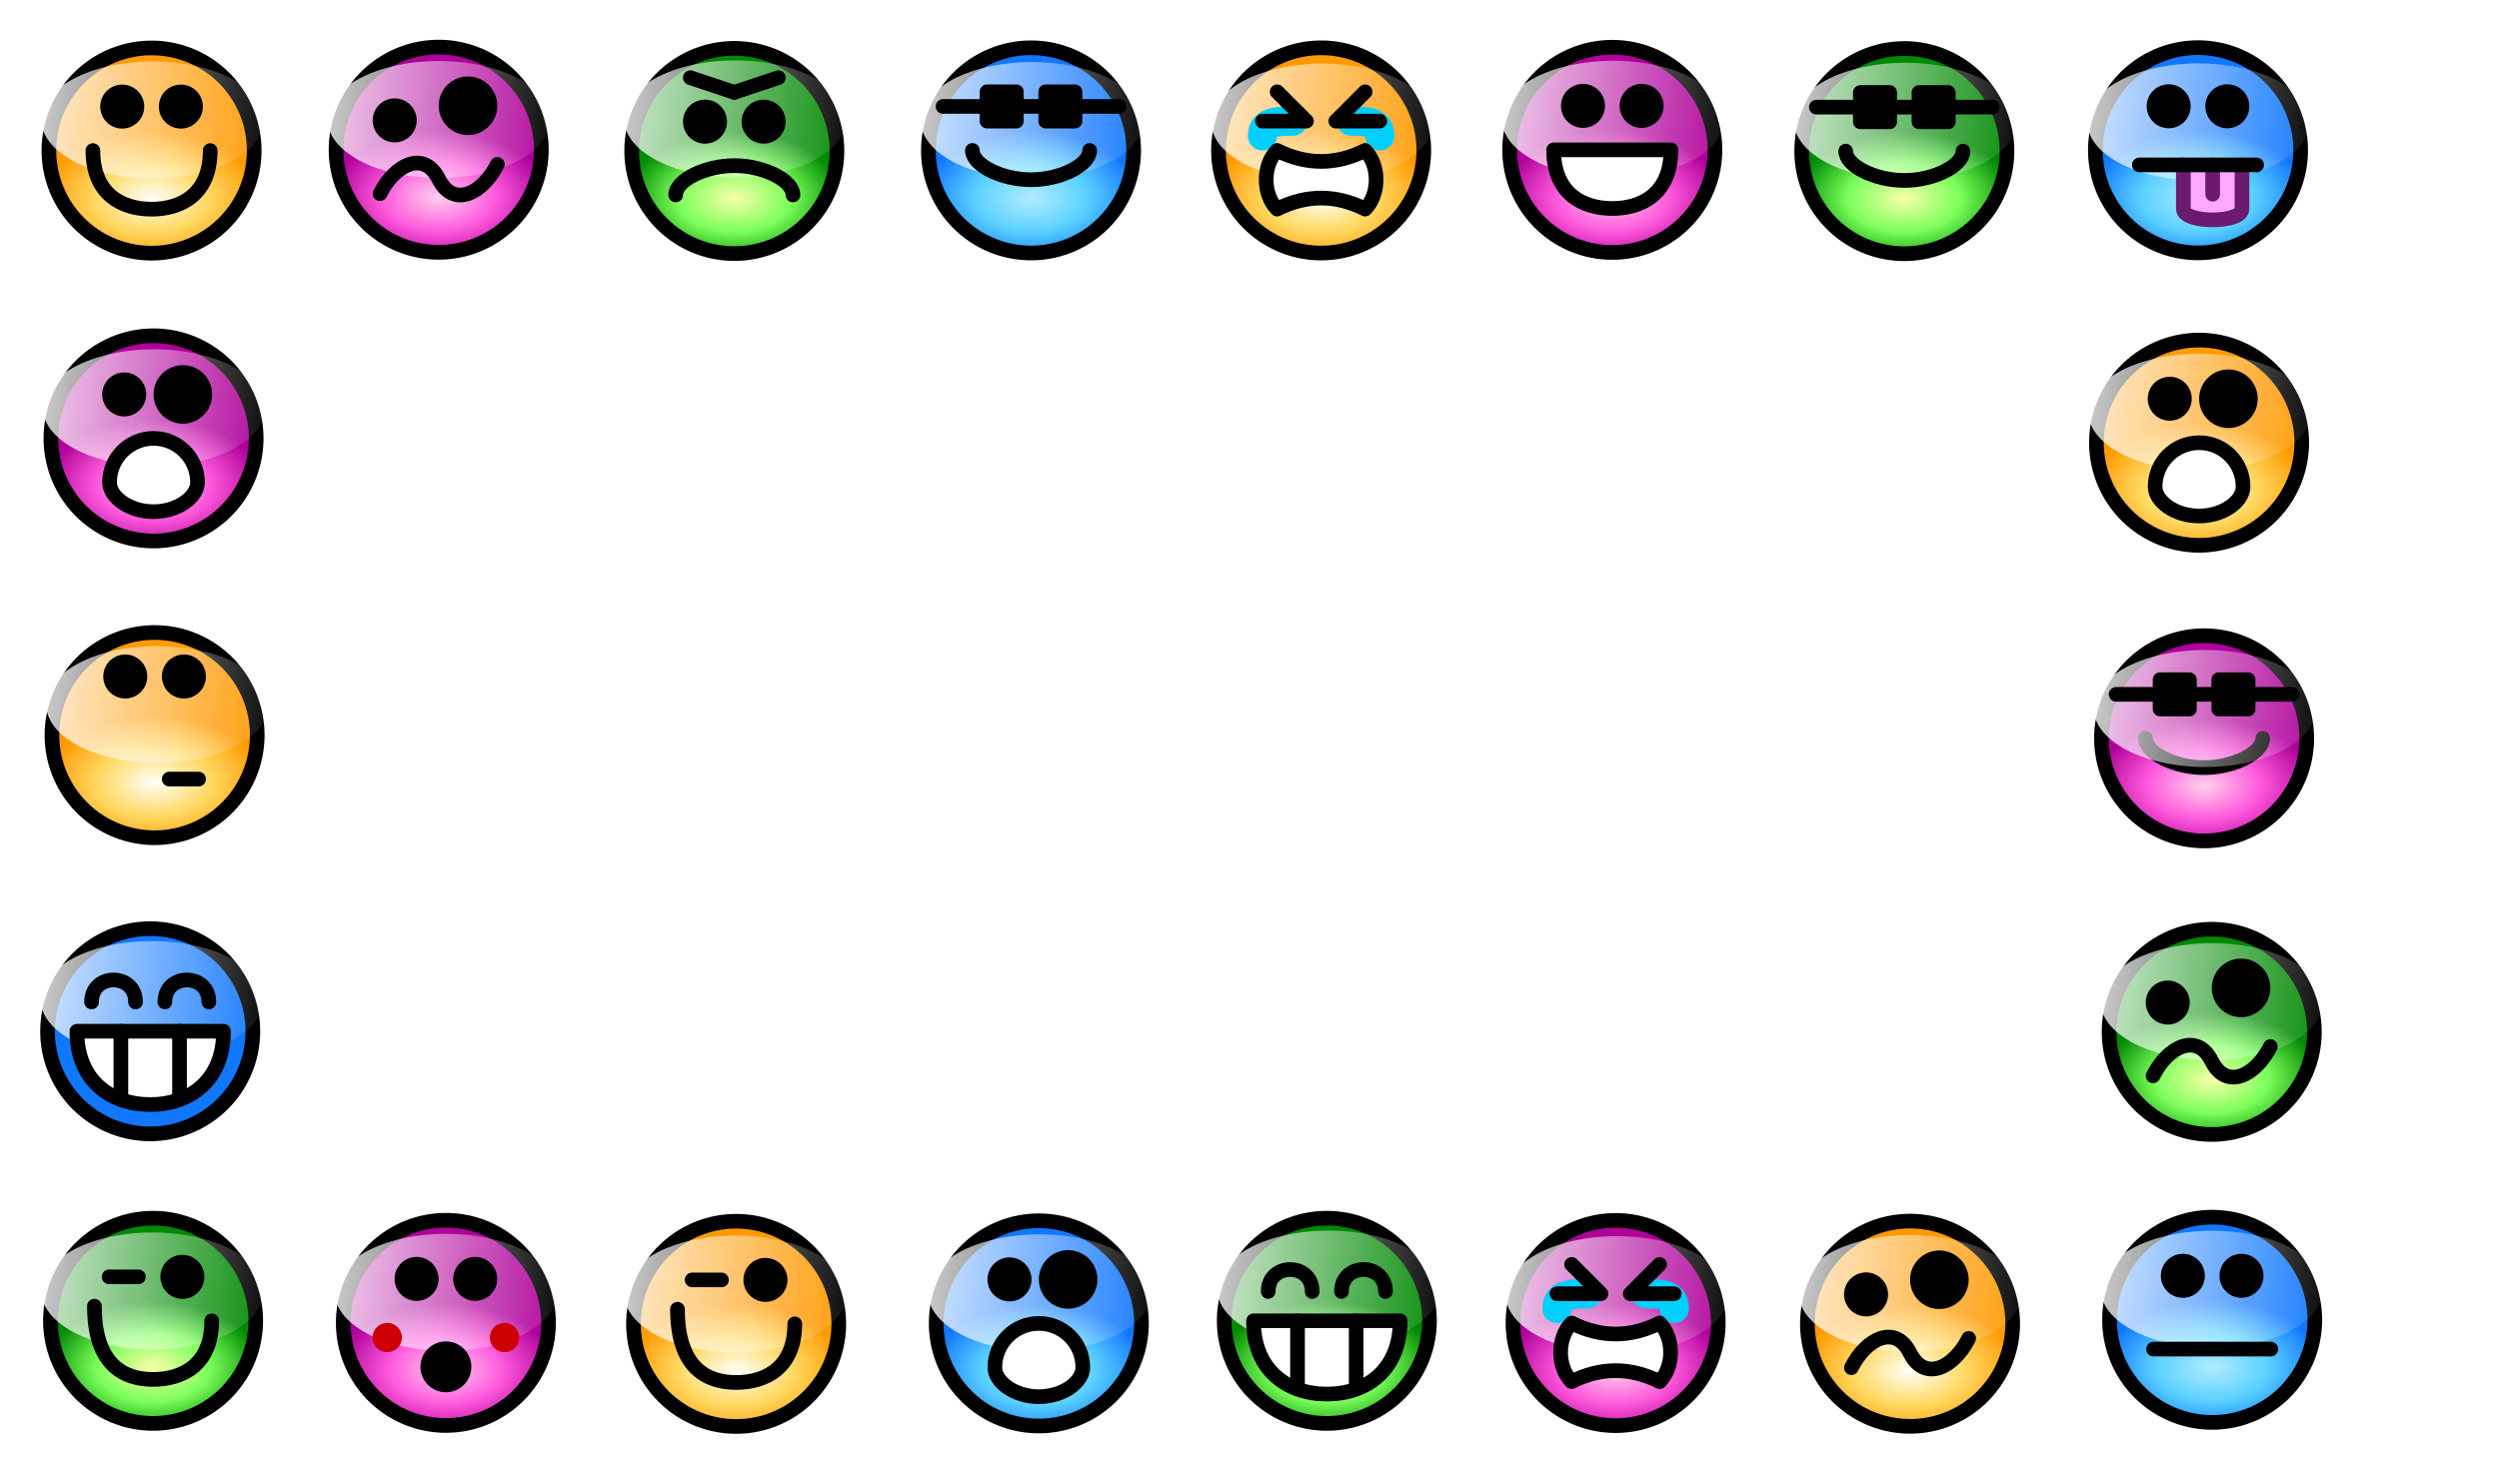 <?xml version="1.0"?><svg width="170.449" height="101.253" xmlns="http://www.w3.org/2000/svg" xmlns:xlink="http://www.w3.org/1999/xlink">
 <title>Smiley Border</title>
 <defs>
  <filter id="filter3368" x="-0.84" width="2.68" y="-0.84" height="2.68">
   <feGaussianBlur stdDeviation="0.7" id="feGaussianBlur3370"/>
  </filter>
  <linearGradient id="linearGradient4195">
   <stop id="stop4197" offset="0" stop-color="#ffcfec"/>
   <stop offset="0.51" id="stop4199" stop-color="#ff5bdd"/>
   <stop id="stop4201" offset="1" stop-color="#af009a"/>
  </linearGradient>
  <linearGradient id="linearGradient3935">
   <stop offset="0" id="stop3937" stop-color="#f9ffa9"/>
   <stop id="stop3939" offset="0.51" stop-color="#7cff5b"/>
   <stop offset="1" id="stop3941" stop-color="#008902"/>
  </linearGradient>
  <linearGradient id="linearGradient3695">
   <stop id="stop3697" offset="0" stop-color="#b1ecff"/>
   <stop offset="0.51" id="stop3699" stop-color="#5bd1ff"/>
   <stop id="stop3701" offset="1" stop-color="#1077ff"/>
  </linearGradient>
  <linearGradient id="linearGradient3385">
   <stop offset="0" id="stop3387" stop-color="#ffffff"/>
   <stop offset="1" id="stop3389" stop-opacity="0" stop-color="#ffffff"/>
  </linearGradient>
  <linearGradient id="linearGradient3569">
   <stop offset="0" id="stop3571" stop-color="#fffffa"/>
   <stop id="stop3577" offset="0.51" stop-color="#ffd963"/>
   <stop offset="1" id="stop3573" stop-color="#ff9900"/>
  </linearGradient>
  <linearGradient xlink:href="#linearGradient3385" id="linearGradient3391" x1="-0.281" y1="0.456" x2="1.085" y2="0.533"/>
  <linearGradient xlink:href="#linearGradient3385" id="linearGradient3414" x1="-0.281" y1="0.456" x2="1.085" y2="0.533"/>
  <linearGradient xlink:href="#linearGradient3385" id="linearGradient3426" x1="-0.281" y1="0.456" x2="1.085" y2="0.533"/>
  <linearGradient xlink:href="#linearGradient3385" id="linearGradient3434" x1="-0.281" y1="0.456" x2="1.085" y2="0.533"/>
  <linearGradient xlink:href="#linearGradient3385" id="linearGradient3442" x1="-0.281" y1="0.456" x2="1.085" y2="0.533"/>
  <linearGradient xlink:href="#linearGradient3385" id="linearGradient3459" x1="-0.281" y1="0.456" x2="1.085" y2="0.533"/>
  <radialGradient xlink:href="#linearGradient3695" id="radialGradient3637" gradientUnits="userSpaceOnUse" gradientTransform="matrix(-7.93826e-08, 0.604, -1, -3.62994e-07, -18.65, 90.381)" cx="9.714" cy="8.79" fx="9.714" fy="8.79" r="7.5"/>
  <radialGradient xlink:href="#linearGradient3695" id="radialGradient3657" gradientUnits="userSpaceOnUse" gradientTransform="matrix(-7.93826e-08, 0.604, -1, -3.62994e-07, 158.709, 7.613)" cx="9.714" cy="8.79" fx="9.714" fy="8.79" r="7.5"/>
  <linearGradient xlink:href="#linearGradient3385" id="linearGradient3669" x1="-0.281" y1="0.456" x2="1.085" y2="0.533"/>
  <linearGradient xlink:href="#linearGradient3385" id="linearGradient3673" x1="-0.281" y1="0.456" x2="1.085" y2="0.533"/>
  <linearGradient xlink:href="#linearGradient3385" id="linearGradient3683" x1="-0.281" y1="0.456" x2="1.085" y2="0.533"/>
  <linearGradient xlink:href="#linearGradient3385" id="linearGradient3685" x1="-0.281" y1="0.456" x2="1.085" y2="0.533"/>
  <linearGradient xlink:href="#linearGradient3385" id="linearGradient3689" x1="-0.281" y1="0.456" x2="1.085" y2="0.533"/>
  <radialGradient xlink:href="#linearGradient3935" id="radialGradient3877" gradientUnits="userSpaceOnUse" gradientTransform="matrix(-7.93826e-08, 0.604, -1, -3.62994e-07, 99.29, 87.475)" cx="9.714" cy="8.79" fx="9.714" fy="8.79" r="7.5"/>
  <linearGradient xlink:href="#linearGradient3385" id="linearGradient3909" x1="-0.281" y1="0.456" x2="1.085" y2="0.533"/>
  <linearGradient xlink:href="#linearGradient3385" id="linearGradient3911" x1="-0.281" y1="0.456" x2="1.085" y2="0.533"/>
  <linearGradient xlink:href="#linearGradient3385" id="linearGradient3913" x1="-0.281" y1="0.456" x2="1.085" y2="0.533"/>
  <linearGradient xlink:href="#linearGradient3385" id="linearGradient3915" x1="-0.281" y1="0.456" x2="1.085" y2="0.533"/>
  <linearGradient xlink:href="#linearGradient3385" id="linearGradient3921" x1="-0.281" y1="0.456" x2="1.085" y2="0.533"/>
  <linearGradient xlink:href="#linearGradient3385" id="linearGradient4167" x1="-0.281" y1="0.456" x2="1.085" y2="0.533"/>
  <linearGradient xlink:href="#linearGradient3385" id="linearGradient4173" x1="-0.281" y1="0.456" x2="1.085" y2="0.533"/>
  <linearGradient xlink:href="#linearGradient3385" id="linearGradient4177" x1="-0.281" y1="0.456" x2="1.085" y2="0.533"/>
  <linearGradient xlink:href="#linearGradient3385" id="linearGradient4181" x1="-0.281" y1="0.456" x2="1.085" y2="0.533"/>
  <linearGradient xlink:href="#linearGradient3385" id="linearGradient4185" x1="-0.281" y1="0.456" x2="1.085" y2="0.533"/>
  <linearGradient xlink:href="#linearGradient3385" id="linearGradient4187" x1="-0.281" y1="0.456" x2="1.085" y2="0.533"/>
  <radialGradient xlink:href="#linearGradient3695" id="radialGradient4205" gradientUnits="userSpaceOnUse" gradientTransform="matrix(-7.93826e-08, 0.604, -1, -3.62994e-07, 79.113, 7.622)" cx="9.714" cy="8.79" fx="9.714" fy="8.79" r="7.5"/>
  <radialGradient xlink:href="#linearGradient3695" id="radialGradient4217" gradientUnits="userSpaceOnUse" gradientTransform="matrix(-7.93826e-08, 0.604, -1, -3.62994e-07, 79.645, 87.652)" cx="9.714" cy="8.79" fx="9.714" fy="8.79" r="7.5"/>
  <radialGradient xlink:href="#linearGradient3695" id="radialGradient4225" gradientUnits="userSpaceOnUse" gradientTransform="matrix(-7.93826e-08, 0.604, -1, -3.62994e-07, 159.675, 87.406)" cx="9.714" cy="8.79" fx="9.714" fy="8.79" r="7.5"/>
  <radialGradient xlink:href="#linearGradient3935" id="radialGradient4231" gradientUnits="userSpaceOnUse" gradientTransform="matrix(-7.93826e-08, 0.604, -1, -3.62994e-07, 138.679, 7.672)" cx="9.714" cy="8.79" fx="9.714" fy="8.79" r="7.5"/>
  <radialGradient xlink:href="#linearGradient3935" id="radialGradient4235" gradientUnits="userSpaceOnUse" gradientTransform="matrix(-7.93826e-08, 0.604, -1, -3.62994e-07, 58.876, 7.662)" cx="9.714" cy="8.79" fx="9.714" fy="8.79" r="7.5"/>
  <radialGradient xlink:href="#linearGradient3935" id="radialGradient4241" gradientUnits="userSpaceOnUse" gradientTransform="matrix(-7.93826e-08, 0.604, -1, -3.62994e-07, 159.645, 67.761)" cx="9.714" cy="8.79" fx="9.714" fy="8.79" r="7.5"/>
  <radialGradient xlink:href="#linearGradient3935" id="radialGradient4249" gradientUnits="userSpaceOnUse" gradientTransform="matrix(-7.93826e-08, 0.604, -1, -3.62994e-07, 19.231, 87.475)" cx="9.714" cy="8.79" fx="9.714" fy="8.79" r="7.5"/>
  <radialGradient xlink:href="#linearGradient4195" id="radialGradient4259" gradientUnits="userSpaceOnUse" gradientTransform="matrix(-7.93826e-08, 0.604, -1, -3.62994e-07, 159.125, 47.734)" cx="9.714" cy="8.79" fx="9.714" fy="8.79" r="7.5"/>
  <radialGradient xlink:href="#linearGradient4195" id="radialGradient4261" gradientUnits="userSpaceOnUse" gradientTransform="matrix(-7.93826e-08, 0.604, -1, -3.62994e-07, 118.987, 87.625)" cx="9.714" cy="8.79" fx="9.714" fy="8.79" r="7.5"/>
  <radialGradient xlink:href="#linearGradient4195" id="radialGradient4267" gradientUnits="userSpaceOnUse" gradientTransform="matrix(-7.93826e-08, 0.604, -1, -3.62994e-07, 39.203, 87.615)" cx="9.714" cy="8.79" fx="9.714" fy="8.79" r="7.5"/>
  <radialGradient xlink:href="#linearGradient4195" id="radialGradient4269" gradientUnits="userSpaceOnUse" gradientTransform="matrix(-7.93826e-08, 0.604, -1, -3.62994e-07, 38.711, 7.576)" cx="9.714" cy="8.79" fx="9.714" fy="8.79" r="7.5"/>
  <radialGradient xlink:href="#linearGradient4195" id="radialGradient4273" gradientUnits="userSpaceOnUse" gradientTransform="matrix(-7.93826e-08, 0.604, -1, -3.62994e-07, 19.262, 27.271)" cx="9.714" cy="8.79" fx="9.714" fy="8.79" r="7.5"/>
  <radialGradient xlink:href="#linearGradient4195" id="radialGradient4279" gradientUnits="userSpaceOnUse" gradientTransform="matrix(-7.93826e-08, 0.604, -1, -3.62994e-07, 118.76, 7.586)" cx="9.714" cy="8.79" fx="9.714" fy="8.79" r="7.5"/>
  <radialGradient xlink:href="#linearGradient3569" id="radialGradient4285" gradientUnits="userSpaceOnUse" gradientTransform="matrix(-7.93826e-08, 0.604, -1, -3.62994e-07, 19.334, 47.516)" cx="9.714" cy="8.79" fx="9.714" fy="8.79" r="7.5"/>
  <radialGradient xlink:href="#linearGradient3569" id="radialGradient4289" gradientUnits="userSpaceOnUse" gradientTransform="matrix(-7.93826e-08, 0.604, -1, -3.62994e-07, 98.901, 7.624)" cx="9.714" cy="8.79" fx="9.714" fy="8.79" r="7.5"/>
  <radialGradient xlink:href="#linearGradient3569" id="radialGradient4297" gradientUnits="userSpaceOnUse" gradientTransform="matrix(-7.93826e-08, 0.604, -1, -3.62994e-07, 139.068, 87.674)" cx="9.714" cy="8.79" fx="9.714" fy="8.79" r="7.5"/>
  <radialGradient xlink:href="#linearGradient3569" id="radialGradient4301" gradientUnits="userSpaceOnUse" gradientTransform="matrix(-7.93826e-08, 0.604, -1, -3.62994e-07, 158.783, 27.565)" cx="9.714" cy="8.79" fx="9.714" fy="8.79" r="7.5"/>
  <radialGradient xlink:href="#linearGradient3569" id="radialGradient4305" gradientUnits="userSpaceOnUse" gradientTransform="matrix(-7.93826e-08, 0.604, -1, -3.62994e-07, 58.999, 87.684)" cx="9.714" cy="8.79" fx="9.714" fy="8.79" r="7.5"/>
  <radialGradient xlink:href="#linearGradient3569" id="radialGradient4311" gradientUnits="userSpaceOnUse" gradientTransform="matrix(-7.93826e-08, 0.604, -1, -3.62994e-07, 19.127, 7.634)" cx="9.714" cy="8.79" fx="9.714" fy="8.79" r="7.5"/>
 </defs>
 <g>
  <title>Layer 1</title>
  <g id="g4313">
   <path id="path2384" d="m17.337,10.272a7,7 0 1 1 -14,0a7,7 0 1 1 14,0z" stroke-dashoffset="0" stroke-miterlimit="4" stroke-linejoin="round" stroke-linecap="round" stroke="#000000" fill="url(#radialGradient4311)"/>
   <path d="m10.704,12.171a0.291,0.153 0 1 1 -0.581,-7.977a0.291,0.153 0 1 1 0.581,7.977z" id="path2613" stroke-dashoffset="0" stroke-miterlimit="4" marker-end="none" marker-mid="none" marker-start="none" stroke-linejoin="round" stroke-linecap="round" stroke-width="1.095" fill-rule="nonzero" fill="url(#linearGradient3391)"/>
   <path d="m6.337,10.272c0,3 2,4 4,4c2,0 4,-1 4,-4" id="path3156" stroke-dashoffset="0" stroke-miterlimit="4" stroke-linejoin="round" stroke-linecap="round" stroke="#000000" fill="none"/>
   <path d="m9.337,7.272a1,1 0 1 1 -2,0a1,1 0 1 1 2,0z" id="path3172" stroke-dashoffset="0" stroke-miterlimit="4" stroke-linejoin="round" stroke-linecap="round" stroke="#000000" fill="#000000"/>
   <path id="path3174" d="m13.337,7.272a1,1 0 1 1 -2,0a1,1 0 1 1 2,0z" stroke-dashoffset="0" stroke-miterlimit="4" stroke-linejoin="round" stroke-linecap="round" stroke="#000000" fill="#000000"/>
  </g>
  <g id="g4397">
   <path d="m57.209,90.322a7,7 0 1 1 -14,0a7,7 0 1 1 14,0z" id="path3267" stroke-dashoffset="0" stroke-miterlimit="4" marker-end="none" marker-mid="none" marker-start="none" stroke-linejoin="round" stroke-linecap="round" stroke="#000000" fill-rule="nonzero" fill="url(#radialGradient4305)"/>
   <path d="m50.466,92.275a0.291,0.153 0 1 1 -0.581,-7.977a0.291,0.153 0 1 1 0.581,7.977z" id="path3412" stroke-dashoffset="0" stroke-miterlimit="4" marker-end="none" marker-mid="none" marker-start="none" stroke-linejoin="round" stroke-linecap="round" stroke-width="1.095" fill-rule="nonzero" fill="url(#linearGradient3414)"/>
   <path id="path3269" d="m46.209,89.322c0,4 2,5 4,5c2,0 4,-1 4,-4" stroke-dashoffset="0" stroke-miterlimit="4" stroke-linejoin="round" stroke-linecap="round" stroke="#000000" fill="none"/>
   <path d="m53.209,87.322a1,1 0 1 1 -2,0a1,1 0 1 1 2,0z" id="path3273" stroke-dashoffset="0" stroke-miterlimit="4" stroke-linejoin="round" stroke-linecap="round" stroke="#000000" fill="#000000"/>
   <path id="path3277" d="m49.209,87.322l-2,0" stroke-dashoffset="0" stroke-miterlimit="4" stroke-linejoin="round" stroke-linecap="round" stroke="#000000" fill="#ecf3f7"/>
  </g>
  <g id="g4329">
   <path id="path3287" d="m156.993,30.203a7,7 0 1 1 -14,0a7,7 0 1 1 14,0z" stroke-dashoffset="0" stroke-miterlimit="4" marker-end="none" marker-mid="none" marker-start="none" stroke-linejoin="round" stroke-linecap="round" stroke="#000000" fill-rule="nonzero" fill="url(#radialGradient4301)"/>
   <path d="m150.324,32.107a0.291,0.153 0 1 1 -0.581,-7.977a0.291,0.153 0 1 1 0.581,7.977z" id="path3440" stroke-dashoffset="0" stroke-miterlimit="4" marker-end="none" marker-mid="none" marker-start="none" stroke-linejoin="round" stroke-linecap="round" stroke-width="1.095" fill-rule="nonzero" fill="url(#linearGradient3442)"/>
   <path d="m148.993,27.203a1,1 0 1 1 -2,0a1,1 0 1 1 2,0z" id="path3291" stroke-dashoffset="0" stroke-miterlimit="4" stroke-linejoin="round" stroke-linecap="round" stroke="#000000" fill="#000000"/>
   <path id="path3293" d="m153.493,27.204a1.5,1.5 0 1 1 -3,0a1.5,1.5 0 1 1 3,0z" stroke-dashoffset="0" stroke-miterlimit="4" stroke-linejoin="round" stroke-linecap="round" stroke-width="0.994" stroke="#000000" fill="#000000"/>
   <path id="path3299" d="m152.993,33.204c0,1 -1.344,2 -3,2c-1.656,0 -3,-1 -3,-2c0,-1.656 1.344,-3 3,-3c1.656,0 3,1.344 3,3z" stroke-dashoffset="0" stroke-miterlimit="4" stroke-linejoin="round" stroke-linecap="round" stroke="#000000" fill="#ffffff"/>
  </g>
  <g id="g4343">
   <path id="path3328" d="m137.278,90.312a7,7 0 1 1 -14,0a7,7 0 1 1 14,0z" stroke-dashoffset="0" stroke-miterlimit="4" marker-end="none" marker-mid="none" marker-start="none" stroke-linejoin="round" stroke-linecap="round" stroke="#000000" fill-rule="nonzero" fill="url(#radialGradient4297)"/>
   <path d="m130.584,92.24a0.291,0.153 0 1 1 -0.581,-7.977a0.291,0.153 0 1 1 0.581,7.977z" id="path3432" stroke-dashoffset="0" stroke-miterlimit="4" marker-end="none" marker-mid="none" marker-start="none" stroke-linejoin="round" stroke-linecap="round" stroke-width="1.095" fill-rule="nonzero" fill="url(#linearGradient3434)"/>
   <path d="m128.278,88.312a1,1 0 1 1 -2,0a1,1 0 1 1 2,0z" id="path3330" stroke-dashoffset="0" stroke-miterlimit="4" stroke-linejoin="round" stroke-linecap="round" stroke="#000000" fill="#000000"/>
   <path d="m126.278,93.312c1,-2 3,-3 4,-1c1,2 3,1 4,-1" id="path3334" stroke-dashoffset="0" stroke-miterlimit="4" stroke-linejoin="round" stroke-linecap="round" stroke="#000000" fill="none"/>
   <path d="m133.778,87.312a1.5,1.5 0 1 1 -3,0a1.5,1.5 0 1 1 3,0z" id="path3338" stroke-dashoffset="0" stroke-miterlimit="4" stroke-linejoin="round" stroke-linecap="round" stroke-width="0.994" stroke="#000000" fill="#000000"/>
  </g>
  <g id="g4416">
   <path id="path3435" d="m97.111,10.263a7,7 0 1 1 -14,0a7,7 0 1 1 14,0z" stroke-dashoffset="0" stroke-miterlimit="4" marker-end="none" marker-mid="none" marker-start="none" stroke-linejoin="round" stroke-linecap="round" stroke="#000000" fill-rule="nonzero" fill="url(#radialGradient4289)"/>
   <path d="m90.495,12.319a0.291,0.153 0 1 1 -0.581,-7.977a0.291,0.153 0 1 1 0.581,7.977z" id="path3424" stroke-dashoffset="0" stroke-miterlimit="4" marker-end="none" marker-mid="none" marker-start="none" stroke-linejoin="round" stroke-linecap="round" stroke-width="1.095" fill-rule="nonzero" fill="url(#linearGradient3426)"/>
   <path d="m94.111,9.263c0,-1 -0.938,-1 -1.938,-1" id="path3466" stroke-dashoffset="0" stroke-miterlimit="4" stroke-linejoin="round" stroke-linecap="round" stroke-width="2" stroke="#00cfff" fill="none"/>
   <path id="path3456" d="m93.111,6.263l-2,2l3,0" stroke-dashoffset="0" stroke-miterlimit="4" stroke-linejoin="round" stroke-linecap="round" stroke="#000000" fill="none"/>
   <path id="path3462" d="m88.173,8.263c-1,0 -2.062,0 -2.062,1" stroke-dashoffset="0" stroke-miterlimit="4" stroke-linejoin="round" stroke-linecap="round" stroke-width="2" stroke="#00cfff" fill="none"/>
   <path id="path3458" d="m87.111,6.263l2,2l-3,0" stroke-dashoffset="0" stroke-miterlimit="4" stroke-linejoin="round" stroke-linecap="round" stroke="#000000" fill="none"/>
   <path id="path3460" d="m87.111,10.263c-1,1 -1,3 0,4c2,-1 4,-1 6,0c1,-1 1,-3 0,-4c-2,1 -4,1 -6,0z" stroke-dashoffset="0" stroke-miterlimit="4" stroke-linejoin="round" stroke-linecap="round" stroke="#000000" fill="#ffffff"/>
  </g>
  <g id="g4373">
   <path id="path3590" d="m17.544,50.154a7,7 0 1 1 -14,0a7,7 0 1 1 14,0z" stroke-dashoffset="0" stroke-miterlimit="4" marker-end="none" marker-mid="none" marker-start="none" stroke-linejoin="round" stroke-linecap="round" stroke="#000000" fill-rule="nonzero" fill="url(#radialGradient4285)"/>
   <path d="m11.032,52.058a0.291,0.153 0 1 1 -0.581,-7.977a0.291,0.153 0 1 1 0.581,7.977z" id="path3457" stroke-dashoffset="0" stroke-miterlimit="4" marker-end="none" marker-mid="none" marker-start="none" stroke-linejoin="round" stroke-linecap="round" stroke-width="1.095" fill-rule="nonzero" fill="url(#linearGradient3459)"/>
   <path d="m9.544,46.154a1,1 0 1 1 -2,0a1,1 0 1 1 2,0z" id="path3594" stroke-dashoffset="0" stroke-miterlimit="4" stroke-linejoin="round" stroke-linecap="round" stroke="#000000" fill="#000000"/>
   <path id="path3596" d="m13.544,46.154a1,1 0 1 1 -2,0a1,1 0 1 1 2,0z" stroke-dashoffset="0" stroke-miterlimit="4" stroke-linejoin="round" stroke-linecap="round" stroke="#000000" fill="#000000"/>
   <path d="m11.544,53.154l2,0" id="path3598" stroke-dashoffset="0" stroke-miterlimit="4" stroke-linejoin="round" stroke-linecap="round" stroke="#000000" fill="#404040"/>
  </g>
  <g id="g4693">
   <path id="path3463" d="m17.245,70.359a7,7 0 1 1 -14,0a7,7 0 1 1 14,0z" stroke-dashoffset="0" stroke-miterlimit="4" marker-end="none" marker-mid="none" marker-start="none" stroke-linejoin="round" stroke-linecap="round" stroke="#000000" fill-rule="nonzero" fill="url(#radialGradient3637)"/>
   <path id="path3609" d="m10.654,72.184a0.291,0.153 0 1 1 -0.581,-7.977a0.291,0.153 0 1 1 0.581,7.977z" stroke-dashoffset="0" stroke-miterlimit="4" marker-end="none" marker-mid="none" marker-start="none" stroke-linejoin="round" stroke-linecap="round" stroke-width="1.095" fill-rule="nonzero" fill="url(#linearGradient3669)"/>
   <path d="m5.245,70.359c0,3.312 2.24,5 5,5c2.76,0 5,-1.688 5,-5l-10,0z" id="path3465" stroke-dashoffset="0" stroke-miterlimit="4" stroke-linejoin="round" stroke-linecap="round" stroke="#000000" fill="#ffffff"/>
   <path d="m6.245,68.359c0,-2 3,-2 3,0" id="path3467" stroke-dashoffset="0" stroke-miterlimit="4" stroke-linejoin="round" stroke-linecap="round" stroke="#000000" fill="none"/>
   <path id="path3469" d="m11.245,68.359c0,-2 3,-2 3,0" stroke-dashoffset="0" stroke-miterlimit="4" stroke-linejoin="round" stroke-linecap="round" stroke="#000000" fill="none"/>
   <path d="m12.245,74.859l0,-4.5m-4,0l0,4.5" id="path3471" stroke-dashoffset="0" stroke-miterlimit="4" stroke-linejoin="round" stroke-linecap="round" stroke="#000000" fill="none"/>
  </g>
  <g id="g4765">
   <path id="path3483" d="m157.885,90.044a7,7 0 1 1 -14,0a7,7 0 1 1 14,0z" stroke-dashoffset="0" stroke-miterlimit="4" marker-end="none" marker-mid="none" marker-start="none" stroke-linejoin="round" stroke-linecap="round" stroke="#000000" fill-rule="nonzero" fill="url(#radialGradient4225)"/>
   <path id="path3629" d="m151.166,91.947a0.291,0.153 0 1 1 -0.581,-7.977a0.291,0.153 0 1 1 0.581,7.977z" stroke-dashoffset="0" stroke-miterlimit="4" marker-end="none" marker-mid="none" marker-start="none" stroke-linejoin="round" stroke-linecap="round" stroke-width="1.095" fill-rule="nonzero" fill="url(#linearGradient3689)"/>
   <path d="m149.885,87.044a1,1 0 1 1 -2,0a1,1 0 1 1 2,0z" id="path3485" stroke-dashoffset="0" stroke-miterlimit="4" stroke-linejoin="round" stroke-linecap="round" stroke="#000000" fill="#000000"/>
   <path id="path3487" d="m153.885,87.044a1,1 0 1 1 -2,0a1,1 0 1 1 2,0z" stroke-dashoffset="0" stroke-miterlimit="4" stroke-linejoin="round" stroke-linecap="round" stroke="#000000" fill="#000000"/>
   <path d="m146.885,92.044l8,0" id="path3489" stroke-dashoffset="0" stroke-miterlimit="4" stroke-linejoin="round" stroke-linecap="round" stroke="#000000" fill="#ff8d72"/>
  </g>
  <g id="g4724">
   <path d="m77.855,90.29a7,7 0 1 1 -14,0a7,7 0 1 1 14,0z" id="path3515" stroke-dashoffset="0" stroke-miterlimit="4" marker-end="none" marker-mid="none" marker-start="none" stroke-linejoin="round" stroke-linecap="round" stroke="#000000" fill-rule="nonzero" fill="url(#radialGradient4217)"/>
   <path id="path3625" d="m71.187,92.194a0.291,0.153 0 1 1 -0.581,-7.977a0.291,0.153 0 1 1 0.581,7.977z" stroke-dashoffset="0" stroke-miterlimit="4" marker-end="none" marker-mid="none" marker-start="none" stroke-linejoin="round" stroke-linecap="round" stroke-width="1.095" fill-rule="nonzero" fill="url(#linearGradient3685)"/>
   <path id="path3517" d="m69.855,87.29a1,1 0 1 1 -2,0a1,1 0 1 1 2,0z" stroke-dashoffset="0" stroke-miterlimit="4" stroke-linejoin="round" stroke-linecap="round" stroke="#000000" fill="#000000"/>
   <path d="m74.355,87.29a1.5,1.5 0 1 1 -3,0a1.5,1.5 0 1 1 3,0z" id="path3519" stroke-dashoffset="0" stroke-miterlimit="4" stroke-linejoin="round" stroke-linecap="round" stroke-width="0.994" stroke="#000000" fill="#000000"/>
   <path d="m73.855,93.29c0,1 -1.344,2 -3,2c-1.656,0 -3,-1 -3,-2c0,-1.656 1.344,-3 3,-3c1.656,0 3,1.344 3,3z" id="path3522" stroke-dashoffset="0" stroke-miterlimit="4" stroke-linejoin="round" stroke-linecap="round" stroke="#000000" fill="#ffffff"/>
  </g>
  <g id="g4715">
   <path id="path3552" d="m156.919,10.251a7,7 0 1 1 -14,0a7,7 0 1 1 14,0z" stroke-dashoffset="0" stroke-miterlimit="4" marker-end="none" marker-mid="none" marker-start="none" stroke-linejoin="round" stroke-linecap="round" stroke="#000000" fill-rule="nonzero" fill="url(#radialGradient3657)"/>
   <path id="path3623" d="m150.251,12.307a0.291,0.153 0 1 1 -0.581,-7.977a0.291,0.153 0 1 1 0.581,7.977z" stroke-dashoffset="0" stroke-miterlimit="4" marker-end="none" marker-mid="none" marker-start="none" stroke-linejoin="round" stroke-linecap="round" stroke-width="1.095" fill-rule="nonzero" fill="url(#linearGradient3683)"/>
   <path d="m148.919,7.251a1,1 0 1 1 -2,0a1,1 0 1 1 2,0z" id="path3554" stroke-dashoffset="0" stroke-miterlimit="4" stroke-linejoin="round" stroke-linecap="round" stroke="#000000" fill="#000000"/>
   <path id="path3556" d="m152.919,7.251a1,1 0 1 1 -2,0a1,1 0 1 1 2,0z" stroke-dashoffset="0" stroke-miterlimit="4" stroke-linejoin="round" stroke-linecap="round" stroke="#000000" fill="#000000"/>
   <path d="m148.919,11.251l0,3c0,1 4,1 4,0l0,-3" id="path3558" stroke-dashoffset="0" stroke-miterlimit="4" stroke-linejoin="round" stroke-linecap="round" stroke="#6b1a6f" fill="#fda7ff"/>
   <path d="m150.919,11.251l0,2" id="path3560" stroke-dashoffset="0" stroke-miterlimit="4" stroke-linejoin="round" stroke-linecap="round" stroke="#6b1a6f" fill="none"/>
   <path d="m145.919,11.251l8,0" id="path3562" stroke-dashoffset="0" stroke-miterlimit="4" stroke-linejoin="round" stroke-linecap="round" stroke="#000000" fill="none"/>
  </g>
  <g id="g4662">
   <path id="path3588" d="m77.323,10.261a7,7 0 1 1 -14,0a7,7 0 1 1 14,0z" stroke-dashoffset="0" stroke-miterlimit="4" marker-end="none" marker-mid="none" marker-start="none" stroke-linejoin="round" stroke-linecap="round" stroke="#000000" fill-rule="nonzero" fill="url(#radialGradient4205)"/>
   <path id="path3613" d="m70.683,12.214a0.291,0.153 0 1 1 -0.581,-7.977a0.291,0.153 0 1 1 0.581,7.977z" stroke-dashoffset="0" stroke-miterlimit="4" marker-end="none" marker-mid="none" marker-start="none" stroke-linejoin="round" stroke-linecap="round" stroke-width="1.095" fill-rule="nonzero" fill="url(#linearGradient3673)"/>
   <path d="m66.323,10.261c0,1 2,2 4,2c2,0 4,-1 4,-2" id="path3591" stroke-dashoffset="0" stroke-miterlimit="4" stroke-linejoin="round" stroke-linecap="round" stroke="#000000" fill="none"/>
   <path d="m64.323,7.261l12,0" id="path3593" stroke-dashoffset="0" stroke-miterlimit="4" stroke-linejoin="round" stroke-linecap="round" stroke="#000000" fill="#c1c1c1"/>
   <path d="m71.323,6.261l0,2l2,0l0,-2l-2,0z" id="path3595" stroke-dashoffset="0" stroke-miterlimit="4" stroke-linejoin="round" stroke-linecap="round" stroke="#000000" fill="#000000"/>
   <path id="path3597" d="m67.323,6.261l0,2l2,0l0,-2l-2,0z" stroke-dashoffset="0" stroke-miterlimit="4" stroke-linejoin="round" stroke-linecap="round" stroke="#000000" fill="#000000"/>
  </g>
  <g id="g4478">
   <path d="m97.5,90.113a7,7 0 1 1 -14,0a7,7 0 1 1 14,0z" id="path3705" stroke-dashoffset="0" stroke-miterlimit="4" marker-end="none" marker-mid="none" marker-start="none" stroke-linejoin="round" stroke-linecap="round" stroke="#000000" fill-rule="nonzero" fill="url(#radialGradient3877)"/>
   <path d="m90.909,91.938a0.291,0.153 0 1 1 -0.581,-7.977a0.291,0.153 0 1 1 0.581,7.977z" id="path3849" stroke-dashoffset="0" stroke-miterlimit="4" marker-end="none" marker-mid="none" marker-start="none" stroke-linejoin="round" stroke-linecap="round" stroke-width="1.095" fill-rule="nonzero" fill="url(#linearGradient3909)"/>
   <path id="path3707" d="m85.5,90.113c0,3.312 2.24,5 5,5c2.76,0 5,-1.688 5,-5l-10,0z" stroke-dashoffset="0" stroke-miterlimit="4" stroke-linejoin="round" stroke-linecap="round" stroke="#000000" fill="#ffffff"/>
   <path id="path3709" d="m86.5,88.113c0,-2 3,-2 3,0" stroke-dashoffset="0" stroke-miterlimit="4" stroke-linejoin="round" stroke-linecap="round" stroke="#000000" fill="none"/>
   <path d="m91.5,88.113c0,-2 3,-2 3,0" id="path3711" stroke-dashoffset="0" stroke-miterlimit="4" stroke-linejoin="round" stroke-linecap="round" stroke="#000000" fill="none"/>
   <path id="path3713" d="m92.5,94.613l0,-4.5m-4,0l0,4.5" stroke-dashoffset="0" stroke-miterlimit="4" stroke-linejoin="round" stroke-linecap="round" stroke="#000000" fill="none"/>
  </g>
  <g id="g4516">
   <path d="m17.441,90.113a7,7 0 1 1 -14,0a7,7 0 1 1 14,0z" id="path3741" stroke-dashoffset="0" stroke-miterlimit="4" marker-end="none" marker-mid="none" marker-start="none" stroke-linejoin="round" stroke-linecap="round" stroke="#000000" fill-rule="nonzero" fill="url(#radialGradient4249)"/>
   <path d="m10.698,92.066a0.291,0.153 0 1 1 -0.581,-7.977a0.291,0.153 0 1 1 0.581,7.977z" id="path3851" stroke-dashoffset="0" stroke-miterlimit="4" marker-end="none" marker-mid="none" marker-start="none" stroke-linejoin="round" stroke-linecap="round" stroke-width="1.095" fill-rule="nonzero" fill="url(#linearGradient3911)"/>
   <path id="path3743" d="m6.441,89.113c0,4 2,5 4,5c2,0 4,-1 4,-4" stroke-dashoffset="0" stroke-miterlimit="4" stroke-linejoin="round" stroke-linecap="round" stroke="#000000" fill="none"/>
   <path d="m13.441,87.113a1,1 0 1 1 -2,0a1,1 0 1 1 2,0z" id="path3745" stroke-dashoffset="0" stroke-miterlimit="4" stroke-linejoin="round" stroke-linecap="round" stroke="#000000" fill="#000000"/>
   <path id="path3747" d="m9.441,87.113l-2,0" stroke-dashoffset="0" stroke-miterlimit="4" stroke-linejoin="round" stroke-linecap="round" stroke="#000000" fill="#ecf3f7"/>
  </g>
  <g id="g4455">
   <path id="path3773" d="m157.855,70.399a7,7 0 1 1 -14,0a7,7 0 1 1 14,0z" stroke-dashoffset="0" stroke-miterlimit="4" marker-end="none" marker-mid="none" marker-start="none" stroke-linejoin="round" stroke-linecap="round" stroke="#000000" fill-rule="nonzero" fill="url(#radialGradient4241)"/>
   <path d="m151.161,72.327a0.291,0.153 0 1 1 -0.581,-7.977a0.291,0.153 0 1 1 0.581,7.977z" id="path3861" stroke-dashoffset="0" stroke-miterlimit="4" marker-end="none" marker-mid="none" marker-start="none" stroke-linejoin="round" stroke-linecap="round" stroke-width="1.095" fill-rule="nonzero" fill="url(#linearGradient3921)"/>
   <path d="m148.855,68.399a1,1 0 1 1 -2,0a1,1 0 1 1 2,0z" id="path3775" stroke-dashoffset="0" stroke-miterlimit="4" stroke-linejoin="round" stroke-linecap="round" stroke="#000000" fill="#000000"/>
   <path d="m146.855,73.399c1,-2 3,-3 4,-1c1,2 3,1 4,-1" id="path3777" stroke-dashoffset="0" stroke-miterlimit="4" stroke-linejoin="round" stroke-linecap="round" stroke="#000000" fill="none"/>
   <path d="m154.355,67.399a1.5,1.5 0 1 1 -3,0a1.5,1.5 0 1 1 3,0z" id="path3779" stroke-dashoffset="0" stroke-miterlimit="4" stroke-linejoin="round" stroke-linecap="round" stroke-width="0.994" stroke="#000000" fill="#000000"/>
  </g>
  <g id="g4531">
   <path id="path3805" d="m57.086,10.3a7,7 0 1 1 -14,0a7,7 0 1 1 14,0z" stroke-dashoffset="0" stroke-miterlimit="4" marker-end="none" marker-mid="none" marker-start="none" stroke-linejoin="round" stroke-linecap="round" stroke="#000000" fill-rule="nonzero" fill="url(#radialGradient4235)"/>
   <path d="m50.446,12.101a0.291,0.153 0 1 1 -0.581,-7.977a0.291,0.153 0 1 1 0.581,7.977z" id="path3855" stroke-dashoffset="0" stroke-miterlimit="4" marker-end="none" marker-mid="none" marker-start="none" stroke-linejoin="round" stroke-linecap="round" stroke-width="1.095" fill-rule="nonzero" fill="url(#linearGradient3915)"/>
   <path d="m46.086,13.3c0,-1 2,-2 4,-2c2,0 4,1 4,2" id="path3807" stroke-dashoffset="0" stroke-miterlimit="4" stroke-linejoin="round" stroke-linecap="round" stroke="#000000" fill="none"/>
   <path id="path3809" d="m47.086,5.3l3,1" stroke-dashoffset="0" stroke-miterlimit="4" stroke-linejoin="round" stroke-linecap="round" stroke="#000000" fill="#ffffff"/>
   <path id="path3811" d="m50.086,6.3l3,-1" stroke-dashoffset="0" stroke-miterlimit="4" stroke-linejoin="round" stroke-linecap="round" stroke="#000000" fill="#ffffff"/>
   <path d="m49.086,8.3a1,1 0 1 1 -2,0a1,1 0 1 1 2,0z" id="path3813" stroke-dashoffset="0" stroke-miterlimit="4" stroke-linejoin="round" stroke-linecap="round" stroke="#000000" fill="#000000"/>
   <path id="path3815" d="m53.086,8.3a1,1 0 1 1 -2,0a1,1 0 1 1 2,0z" stroke-dashoffset="0" stroke-miterlimit="4" stroke-linejoin="round" stroke-linecap="round" stroke="#000000" fill="#000000"/>
  </g>
  <g id="g4523">
   <path d="m136.889,10.31a7,7 0 1 1 -14,0a7,7 0 1 1 14,0z" id="path3829" stroke-dashoffset="0" stroke-miterlimit="4" marker-end="none" marker-mid="none" marker-start="none" stroke-linejoin="round" stroke-linecap="round" stroke="#000000" fill-rule="nonzero" fill="url(#radialGradient4231)"/>
   <path d="m130.249,12.263a0.291,0.153 0 1 1 -0.581,-7.977a0.291,0.153 0 1 1 0.581,7.977z" id="path3853" stroke-dashoffset="0" stroke-miterlimit="4" marker-end="none" marker-mid="none" marker-start="none" stroke-linejoin="round" stroke-linecap="round" stroke-width="1.095" fill-rule="nonzero" fill="url(#linearGradient3913)"/>
   <path id="path3831" d="m125.889,10.31c0,1 2,2 4,2c2,0 4,-1 4,-2" stroke-dashoffset="0" stroke-miterlimit="4" stroke-linejoin="round" stroke-linecap="round" stroke="#000000" fill="none"/>
   <path id="path3833" d="m123.889,7.31l12,0" stroke-dashoffset="0" stroke-miterlimit="4" stroke-linejoin="round" stroke-linecap="round" stroke="#000000" fill="#c1c1c1"/>
   <path id="path3835" d="m130.889,6.31l0,2l2,0l0,-2l-2,0z" stroke-dashoffset="0" stroke-miterlimit="4" stroke-linejoin="round" stroke-linecap="round" stroke="#000000" fill="#000000"/>
   <path d="m126.889,6.31l0,2l2,0l0,-2l-2,0z" id="path3837" stroke-dashoffset="0" stroke-miterlimit="4" stroke-linejoin="round" stroke-linecap="round" stroke="#000000" fill="#000000"/>
  </g>
  <g id="g4563">
   <path id="path3993" d="m116.97,10.224a7,7 0 1 1 -14,0a7,7 0 1 1 14,0z" stroke-dashoffset="0" stroke-miterlimit="4" marker-end="none" marker-mid="none" marker-start="none" stroke-linejoin="round" stroke-linecap="round" stroke="#000000" fill-rule="nonzero" fill="url(#radialGradient4279)"/>
   <path id="path4107" d="m110.321,12.126a0.291,0.153 0 1 1 -0.581,-7.977a0.291,0.153 0 1 1 0.581,7.977z" stroke-dashoffset="0" stroke-miterlimit="4" marker-end="none" marker-mid="none" marker-start="none" stroke-linejoin="round" stroke-linecap="round" stroke-width="1.095" fill-rule="nonzero" fill="url(#linearGradient4167)"/>
   <path d="m113.97,10.224l-8,0c0,3 2,4 4,4c2,0 4,-1 4,-4z" id="path3995" stroke-dashoffset="0" stroke-miterlimit="4" stroke-linejoin="round" stroke-linecap="round" stroke="#000000" fill="#ffffff"/>
   <path d="m108.97,7.224a1,1 0 1 1 -2,0a1,1 0 1 1 2,0z" id="path3997" stroke-dashoffset="0" stroke-miterlimit="4" stroke-linejoin="round" stroke-linecap="round" stroke="#000000" fill="#000000"/>
   <path id="path3999" d="m112.97,7.224a1,1 0 1 1 -2,0a1,1 0 1 1 2,0z" stroke-dashoffset="0" stroke-miterlimit="4" stroke-linejoin="round" stroke-linecap="round" stroke="#000000" fill="#000000"/>
  </g>
  <g id="g4585">
   <path d="m17.472,29.909a7,7 0 1 1 -14,0a7,7 0 1 1 14,0z" id="path4017" stroke-dashoffset="0" stroke-miterlimit="4" marker-end="none" marker-mid="none" marker-start="none" stroke-linejoin="round" stroke-linecap="round" stroke="#000000" fill-rule="nonzero" fill="url(#radialGradient4273)"/>
   <path id="path4125" d="m10.803,31.812a0.291,0.153 0 1 1 -0.581,-7.977a0.291,0.153 0 1 1 0.581,7.977z" stroke-dashoffset="0" stroke-miterlimit="4" marker-end="none" marker-mid="none" marker-start="none" stroke-linejoin="round" stroke-linecap="round" stroke-width="1.095" fill-rule="nonzero" fill="url(#linearGradient4185)"/>
   <path id="path4019" d="m9.472,26.909a1,1 0 1 1 -2,0a1,1 0 1 1 2,0z" stroke-dashoffset="0" stroke-miterlimit="4" stroke-linejoin="round" stroke-linecap="round" stroke="#000000" fill="#000000"/>
   <path d="m13.972,26.909a1.5,1.5 0 1 1 -3,0a1.5,1.5 0 1 1 3,0z" id="path4021" stroke-dashoffset="0" stroke-miterlimit="4" stroke-linejoin="round" stroke-linecap="round" stroke-width="0.994" stroke="#000000" fill="#000000"/>
   <path d="m13.472,32.909c0,1 -1.344,2 -3,2c-1.656,0 -3,-1 -3,-2c0,-1.656 1.344,-3 3,-3c1.656,0 3,1.344 3,3z" id="path4023" stroke-dashoffset="0" stroke-miterlimit="4" stroke-linejoin="round" stroke-linecap="round" stroke="#000000" fill="#ffffff"/>
  </g>
  <g id="g4578">
   <path d="m36.921,10.214a7,7 0 1 1 -14,0a7,7 0 1 1 14,0z" id="path4033" stroke-dashoffset="0" stroke-miterlimit="4" marker-end="none" marker-mid="none" marker-start="none" stroke-linejoin="round" stroke-linecap="round" stroke="#000000" fill-rule="nonzero" fill="url(#radialGradient4269)"/>
   <path id="path4121" d="m30.227,12.143a0.291,0.153 0 1 1 -0.581,-7.977a0.291,0.153 0 1 1 0.581,7.977z" stroke-dashoffset="0" stroke-miterlimit="4" marker-end="none" marker-mid="none" marker-start="none" stroke-linejoin="round" stroke-linecap="round" stroke-width="1.095" fill-rule="nonzero" fill="url(#linearGradient4181)"/>
   <path id="path4035" d="m27.921,8.214a1,1 0 1 1 -2,0a1,1 0 1 1 2,0z" stroke-dashoffset="0" stroke-miterlimit="4" stroke-linejoin="round" stroke-linecap="round" stroke="#000000" fill="#000000"/>
   <path id="path4037" d="m25.921,13.214c1,-2 3,-3 4,-1c1,2 3,1 4,-1" stroke-dashoffset="0" stroke-miterlimit="4" stroke-linejoin="round" stroke-linecap="round" stroke="#000000" fill="none"/>
   <path id="path4039" d="m33.421,7.214a1.5,1.5 0 1 1 -3,0a1.5,1.5 0 1 1 3,0z" stroke-dashoffset="0" stroke-miterlimit="4" stroke-linejoin="round" stroke-linecap="round" stroke-width="0.994" stroke="#000000" fill="#000000"/>
  </g>
  <g id="g4592">
   <path id="path4041" d="m37.413,90.254a7,7 0 1 1 -14,0a7,7 0 1 1 14,0z" stroke-dashoffset="0" stroke-miterlimit="4" marker-end="none" marker-mid="none" marker-start="none" stroke-linejoin="round" stroke-linecap="round" stroke="#000000" fill-rule="nonzero" fill="url(#radialGradient4267)"/>
   <path id="path4127" d="m30.72,92.157a0.291,0.153 0 1 1 -0.581,-7.977a0.291,0.153 0 1 1 0.581,7.977z" stroke-dashoffset="0" stroke-miterlimit="4" marker-end="none" marker-mid="none" marker-start="none" stroke-linejoin="round" stroke-linecap="round" stroke-width="1.095" fill-rule="nonzero" fill="url(#linearGradient4187)"/>
   <path d="m29.413,87.254a1,1 0 1 1 -2,0a1,1 0 1 1 2,0z" id="path4043" stroke-dashoffset="0" stroke-miterlimit="4" stroke-linejoin="round" stroke-linecap="round" stroke="#000000" fill="#000000"/>
   <path id="path4045" d="m33.413,87.254a1,1 0 1 1 -2,0a1,1 0 1 1 2,0z" stroke-dashoffset="0" stroke-miterlimit="4" stroke-linejoin="round" stroke-linecap="round" stroke="#000000" fill="#000000"/>
   <path id="path4047" d="m31.413,93.254a1,1 0 1 1 -2,0a1,1 0 1 1 2,0z" stroke-dashoffset="0" stroke-miterlimit="4" stroke-linejoin="round" stroke-linecap="round" stroke-width="1.471" stroke="#000000" fill="#000000"/>
   <path id="path4049" d="m27.413,91.254a1,1 0 1 1 -2,0a1,1 0 1 1 2,0z" filter="url(#filter3368)" stroke-dashoffset="0" stroke-miterlimit="4" stroke-linejoin="round" stroke-linecap="round" fill="#cc0000"/>
   <path d="m35.413,91.254a1,1 0 1 1 -2,0a1,1 0 1 1 2,0z" id="path4051" filter="url(#filter3368)" stroke-dashoffset="0" stroke-miterlimit="4" stroke-linejoin="round" stroke-linecap="round" fill="#cc0000"/>
  </g>
  <g id="g4622">
   <path d="m117.197,90.264a7,7 0 1 1 -14,0a7,7 0 1 1 14,0z" id="path4077" stroke-dashoffset="0" stroke-miterlimit="4" marker-end="none" marker-mid="none" marker-start="none" stroke-linejoin="round" stroke-linecap="round" stroke="#000000" fill-rule="nonzero" fill="url(#radialGradient4261)"/>
   <path id="path4117" d="m110.581,92.32a0.291,0.153 0 1 1 -0.581,-7.977a0.291,0.153 0 1 1 0.581,7.977z" stroke-dashoffset="0" stroke-miterlimit="4" marker-end="none" marker-mid="none" marker-start="none" stroke-linejoin="round" stroke-linecap="round" stroke-width="1.095" fill-rule="nonzero" fill="url(#linearGradient4177)"/>
   <path id="path4079" d="m114.196,89.264c0,-1 -0.938,-1 -1.938,-1" stroke-dashoffset="0" stroke-miterlimit="4" stroke-linejoin="round" stroke-linecap="round" stroke-width="2" stroke="#00cfff" fill="none"/>
   <path d="m113.196,86.264l-2,2l3,0" id="path4081" stroke-dashoffset="0" stroke-miterlimit="4" stroke-linejoin="round" stroke-linecap="round" stroke="#000000" fill="none"/>
   <path d="m108.259,88.264c-1,0 -2.062,0 -2.062,1" id="path4083" stroke-dashoffset="0" stroke-miterlimit="4" stroke-linejoin="round" stroke-linecap="round" stroke-width="2" stroke="#00cfff" fill="none"/>
   <path d="m107.196,86.264l2,2l-3,0" id="path4085" stroke-dashoffset="0" stroke-miterlimit="4" stroke-linejoin="round" stroke-linecap="round" stroke="#000000" fill="none"/>
   <path d="m107.196,90.264c-1,1 -1,3 0,4c2,-1 4,-1 6,0c1,-1 1,-3 0,-4c-2,1 -4,1 -6,0z" id="path4087" stroke-dashoffset="0" stroke-miterlimit="4" stroke-linejoin="round" stroke-linecap="round" stroke="#000000" fill="#ffffff"/>
  </g>
  <g id="g4654">
   <path id="path4089" d="m157.335,50.372a7,7 0 1 1 -14,0a7,7 0 1 1 14,0z" stroke-dashoffset="0" stroke-miterlimit="4" marker-end="none" marker-mid="none" marker-start="none" stroke-linejoin="round" stroke-linecap="round" stroke="#000000" fill-rule="nonzero" fill="url(#radialGradient4259)"/>
   <path d="m146.334,50.372c0,1 2,2 4,2c2,0 4,-1 4,-2" id="path4091" stroke-dashoffset="0" stroke-miterlimit="4" stroke-linejoin="round" stroke-linecap="round" stroke="#000000" fill="none"/>
   <path id="path4113" d="m150.694,52.325a0.291,0.153 0 1 1 -0.581,-7.977a0.291,0.153 0 1 1 0.581,7.977z" stroke-dashoffset="0" stroke-miterlimit="4" marker-end="none" marker-mid="none" marker-start="none" stroke-linejoin="round" stroke-linecap="round" stroke-width="1.095" fill-rule="nonzero" fill="url(#linearGradient4173)"/>
   <path d="m144.334,47.372l12,0" id="path4093" stroke-dashoffset="0" stroke-miterlimit="4" stroke-linejoin="round" stroke-linecap="round" stroke="#000000" fill="#c1c1c1"/>
   <path d="m151.334,46.372l0,2l2,0l0,-2l-2,0z" id="path4095" stroke-dashoffset="0" stroke-miterlimit="4" stroke-linejoin="round" stroke-linecap="round" stroke="#000000" fill="#000000"/>
   <path id="path4097" d="m147.334,46.372l0,2l2,0l0,-2l-2,0z" stroke-dashoffset="0" stroke-miterlimit="4" stroke-linejoin="round" stroke-linecap="round" stroke="#000000" fill="#000000"/>
  </g>
 </g>
</svg>